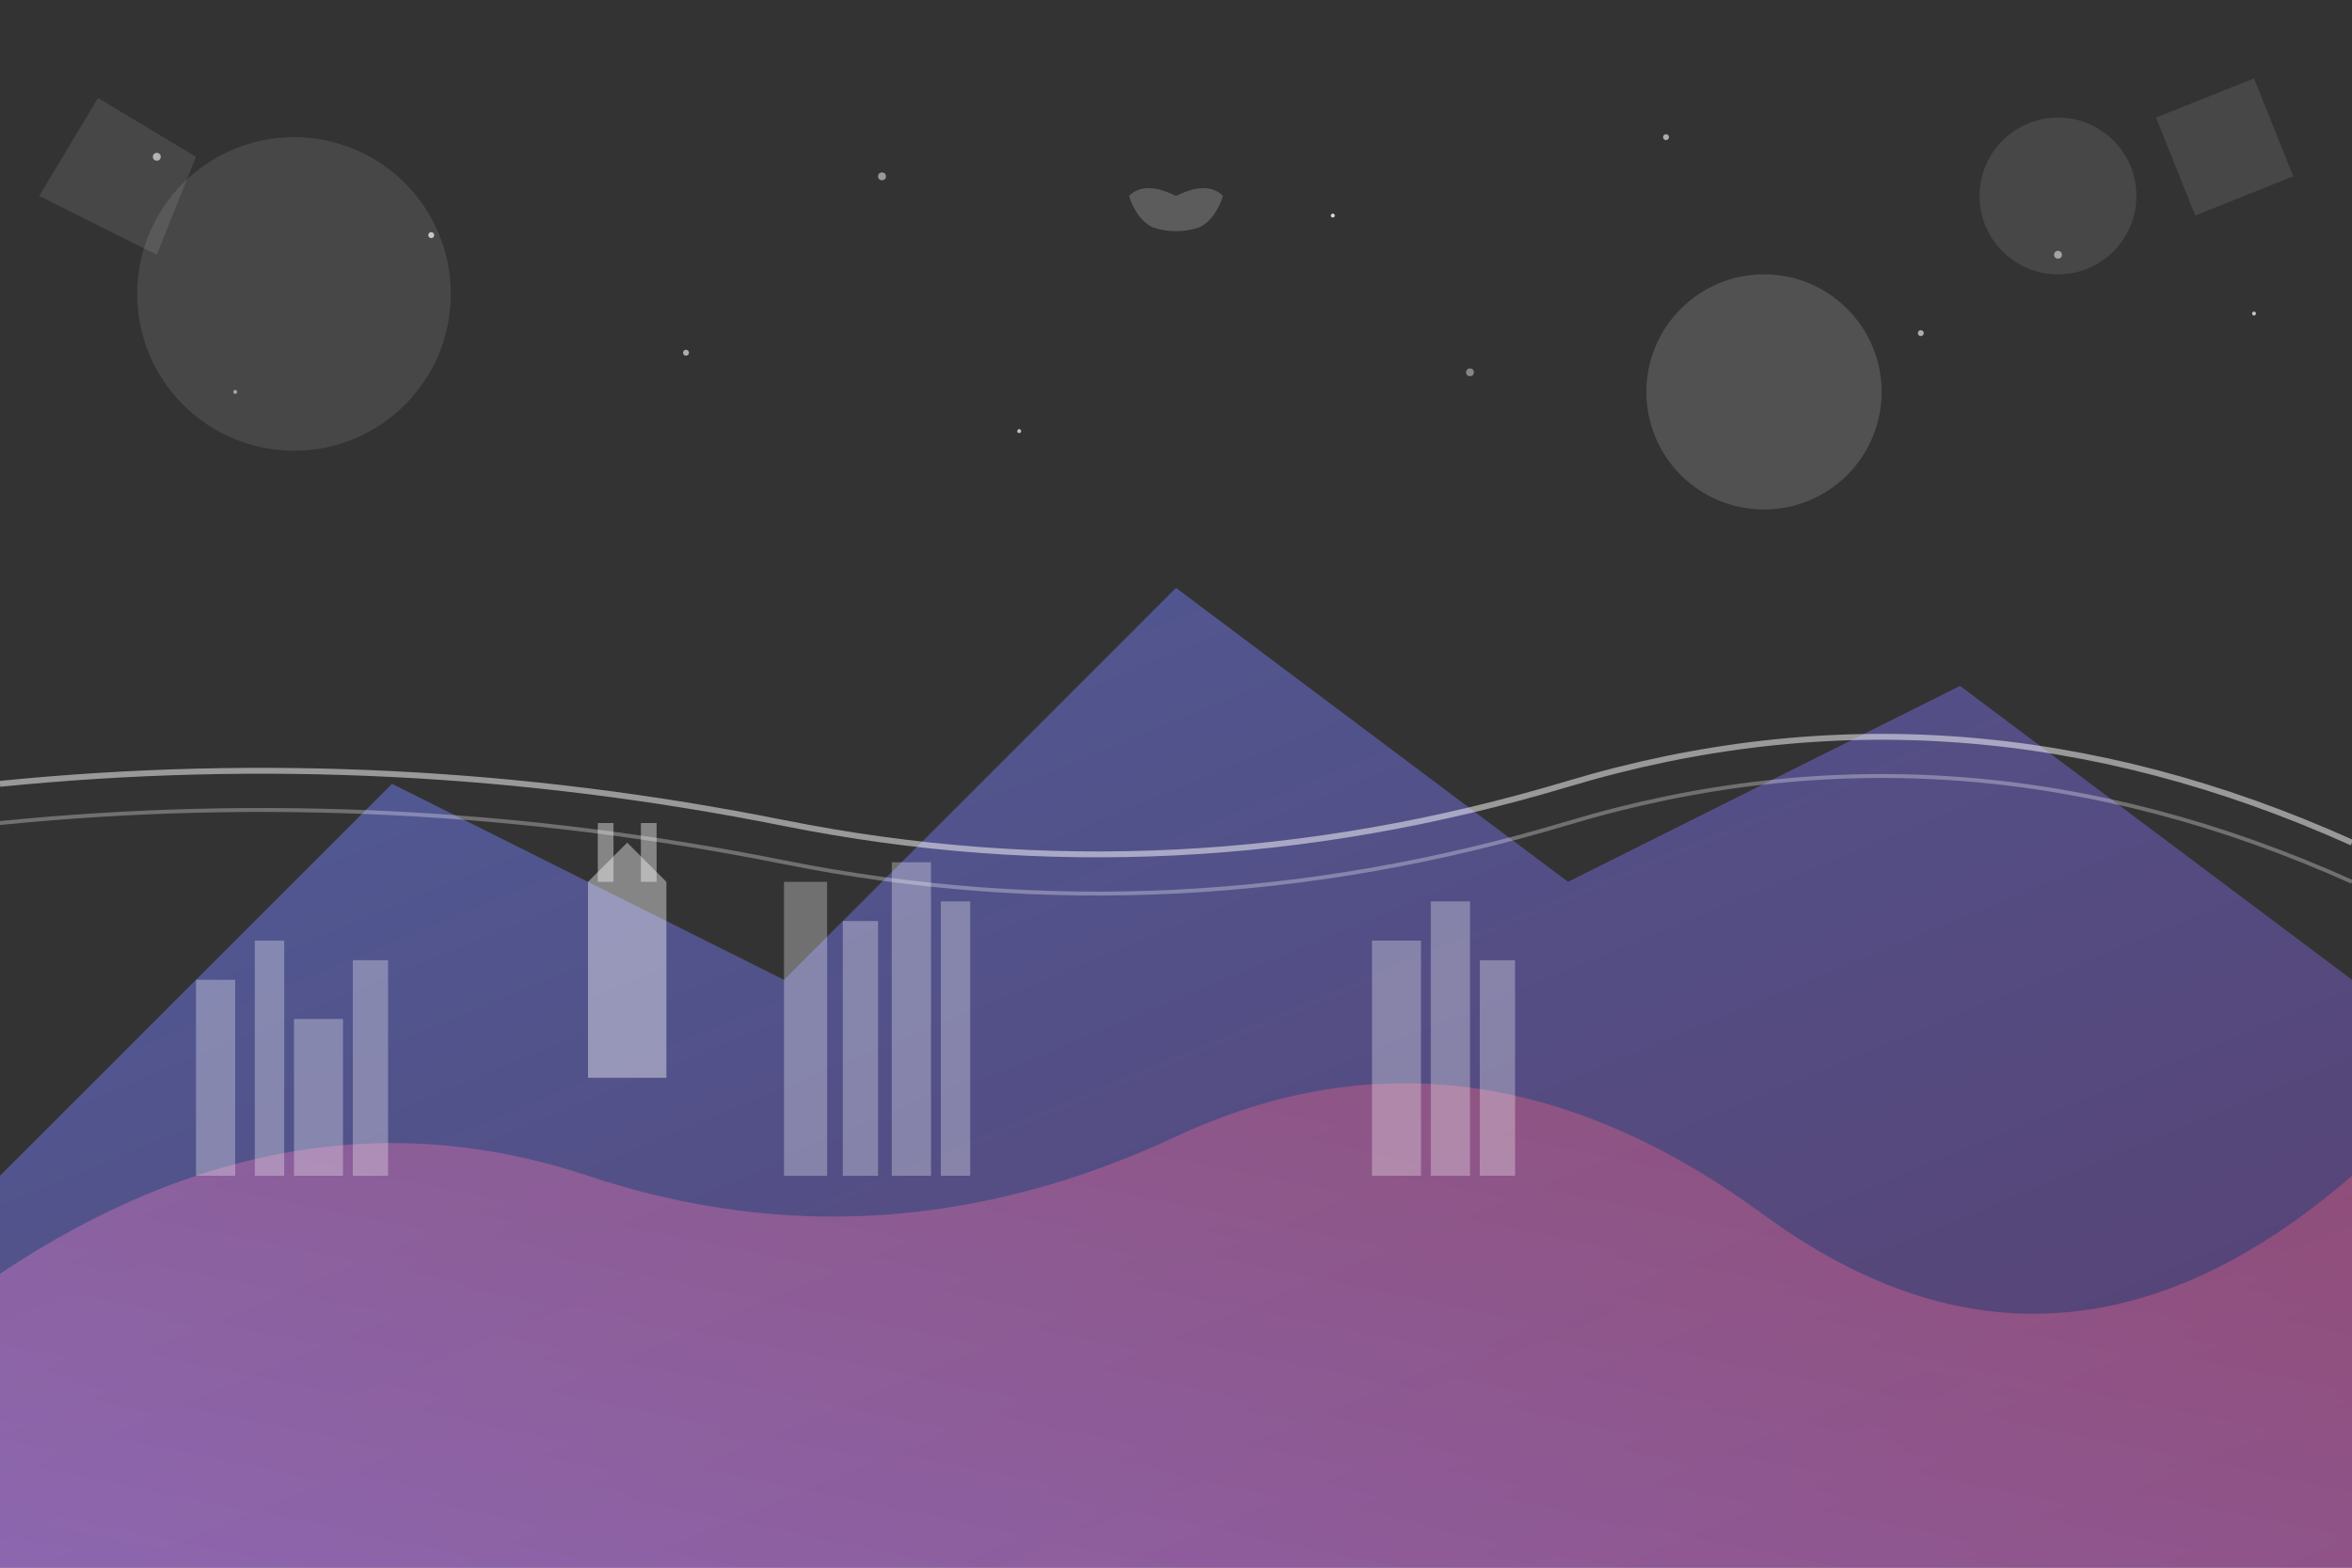 <svg width="1200" height="800" viewBox="0 0 1200 800" fill="none" xmlns="http://www.w3.org/2000/svg">
    <rect x="0" y="0" width="1200" height="800" fill="#333333" stroke="none"/>
    <defs>
        <linearGradient id="bg1" x1="0%" y1="0%" x2="100%" y2="100%">
            <stop offset="0%" style="stop-color:#667eea;stop-opacity:0.8" />
            <stop offset="100%" style="stop-color:#764ba2;stop-opacity:0.8" />
        </linearGradient>
        <linearGradient id="bg2" x1="0%" y1="100%" x2="100%" y2="0%">
            <stop offset="0%" style="stop-color:#f093fb;stop-opacity:0.6" />
            <stop offset="100%" style="stop-color:#f5576c;stop-opacity:0.6" />
        </linearGradient>
    </defs>
    
    <!-- Abstract shapes representing Polish landscapes -->
    
    <!-- Mountains (Tatry) -->
    <path d="M 0 600 L 200 400 L 400 500 L 600 300 L 800 450 L 1000 350 L 1200 500 L 1200 800 L 0 800 Z" fill="url(#bg1)" opacity="0.7"/>
    
    <!-- Hills -->
    <path d="M 0 650 Q 150 550 300 600 T 600 580 T 900 620 T 1200 600 L 1200 800 L 0 800 Z" fill="url(#bg2)" opacity="0.6"/>
    
    <!-- Abstract city silhouettes -->
    <rect x="100" y="500" width="20" height="100" fill="#fff" opacity="0.3"/>
    <rect x="130" y="480" width="15" height="120" fill="#fff" opacity="0.3"/>
    <rect x="150" y="520" width="25" height="80" fill="#fff" opacity="0.3"/>
    <rect x="180" y="490" width="18" height="110" fill="#fff" opacity="0.3"/>
    
    <rect x="400" y="450" width="22" height="150" fill="#fff" opacity="0.3"/>
    <rect x="430" y="470" width="18" height="130" fill="#fff" opacity="0.3"/>
    <rect x="455" y="440" width="20" height="160" fill="#fff" opacity="0.3"/>
    <rect x="480" y="460" width="15" height="140" fill="#fff" opacity="0.3"/>
    
    <rect x="700" y="480" width="25" height="120" fill="#fff" opacity="0.3"/>
    <rect x="730" y="460" width="20" height="140" fill="#fff" opacity="0.3"/>
    <rect x="755" y="490" width="18" height="110" fill="#fff" opacity="0.3"/>
    
    <!-- Castle/monument shapes -->
    <path d="M 300 450 L 320 430 L 340 450 L 340 550 L 300 550 Z" fill="#fff" opacity="0.4"/>
    <rect x="305" y="420" width="8" height="30" fill="#fff" opacity="0.4"/>
    <rect x="327" y="420" width="8" height="30" fill="#fff" opacity="0.4"/>
    
    <!-- Rivers/waters -->
    <path d="M 0 400 Q 200 380 400 420 T 800 400 T 1200 430" stroke="#fff" stroke-width="3" fill="none" opacity="0.5"/>
    <path d="M 0 420 Q 200 400 400 440 T 800 420 T 1200 450" stroke="#fff" stroke-width="2" fill="none" opacity="0.3"/>
    
    <!-- Decorative elements -->
    <circle cx="150" cy="150" r="80" fill="#fff" opacity="0.1"/>
    <circle cx="900" cy="200" r="60" fill="#fff" opacity="0.15"/>
    <circle cx="1050" cy="100" r="40" fill="#fff" opacity="0.1"/>
    
    <!-- Abstract geometric patterns -->
    <polygon points="50,50 100,80 80,130 20,100" fill="#fff" opacity="0.1"/>
    <polygon points="1100,60 1150,40 1170,90 1120,110" fill="#fff" opacity="0.1"/>
    
    <!-- Floating particles/snow -->
    <circle cx="80" cy="80" r="2" fill="#fff" opacity="0.6"/>
    <circle cx="220" cy="120" r="1.5" fill="#fff" opacity="0.7"/>
    <circle cx="450" cy="90" r="2" fill="#fff" opacity="0.5"/>
    <circle cx="680" cy="110" r="1" fill="#fff" opacity="0.8"/>
    <circle cx="850" cy="70" r="1.5" fill="#fff" opacity="0.6"/>
    <circle cx="1050" cy="130" r="2" fill="#fff" opacity="0.5"/>
    <circle cx="1150" cy="160" r="1" fill="#fff" opacity="0.7"/>
    
    <circle cx="120" cy="200" r="1" fill="#fff" opacity="0.5"/>
    <circle cx="350" cy="180" r="1.5" fill="#fff" opacity="0.6"/>
    <circle cx="520" cy="220" r="1" fill="#fff" opacity="0.7"/>
    <circle cx="750" cy="190" r="2" fill="#fff" opacity="0.4"/>
    <circle cx="980" cy="170" r="1.5" fill="#fff" opacity="0.6"/>
    
    <!-- Stylized Polish eagle silhouette -->
    <g transform="translate(600, 100) scale(0.8)" opacity="0.2">
        <path d="M 0 0 Q -20 -10 -30 0 Q -25 15 -15 20 Q 0 25 15 20 Q 25 15 30 0 Q 20 -10 0 0 Z" fill="#fff"/>
        <path d="M -10 5 Q 0 -5 10 5 Q 5 15 0 20 Q -5 15 -10 5 Z" fill="#fff"/>
    </g>
</svg>
